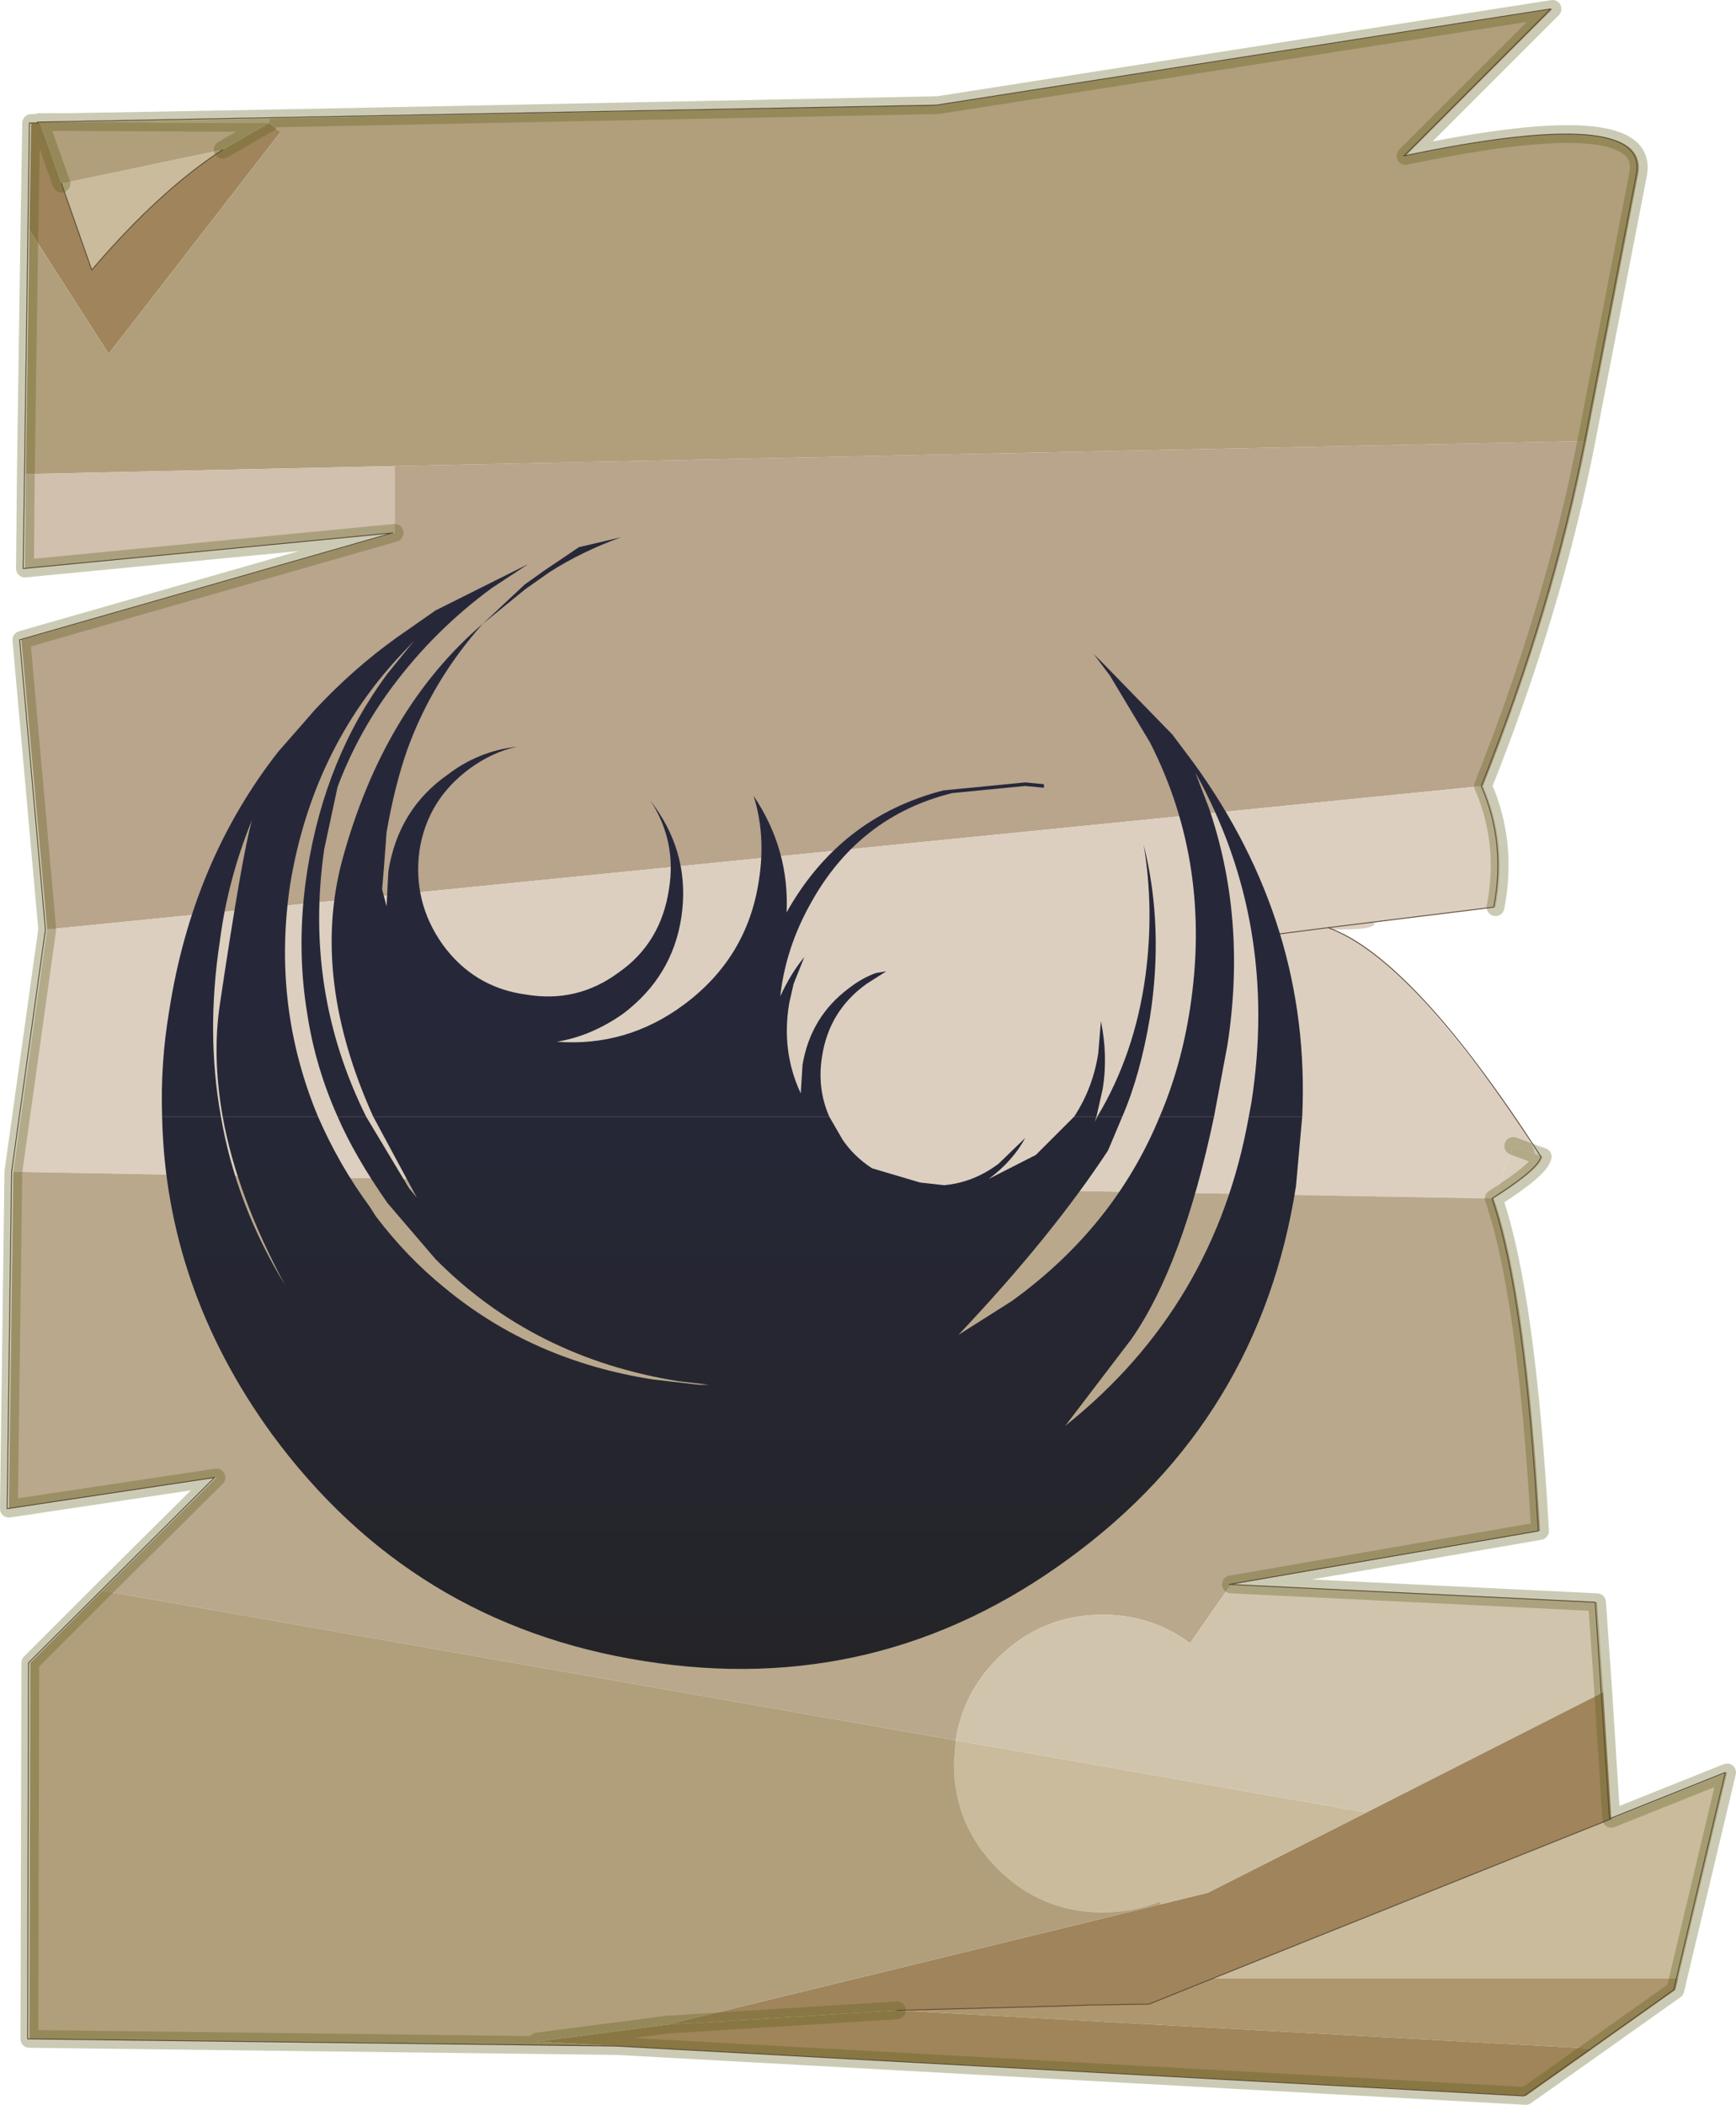 <?xml version="1.0"?>
<svg xmlns="http://www.w3.org/2000/svg" xmlns:xlink="http://www.w3.org/1999/xlink" width="97.45px" height="118.1px"><g transform="matrix(1, 0, 0, 1, -226.35, -140.9)"><use xlink:href="#object-0" width="97.45" height="118.1" transform="matrix(1, 0, 0, 1, 226.35, 140.9)"/><use xlink:href="#object-1" width="64.05" height="63.5" transform="matrix(1, 0, 0, 1, 235.45, 171.05)" style="mix-blend-mode: multiply"/></g><defs><g transform="matrix(1, 0, 0, 1, 0.4, 0.5)" id="object-0"><path fill-rule="evenodd" fill="#b9a48c" stroke="none" d="M88.65 24.25Q86.8 33.7 82.85 43.6L2.25 51.65L0.8 35.4L21.75 29.4L21.75 25.65L88.65 24.25"/><path fill-rule="evenodd" fill="#dccfc0" stroke="none" d="M82.85 43.6Q84.25 46.8 83.55 50.4L76.75 51.25Q76.95 51.7 74.35 51.65Q77.1 52.5 81.45 57.95Q85.75 63.35 85.75 64.25L84.55 63.8L83.45 66.75L0.35 65.25L2.25 51.65L82.85 43.6"/><path fill-rule="evenodd" fill="#dacebc" stroke="none" d="M85.75 64.25L86.2 64.4Q86.05 65.1 83.45 66.75L84.55 63.8L85.75 64.25"/><path fill-rule="evenodd" fill="#b9a88c" stroke="none" d="M83.45 66.75Q85.3 72.1 86.05 85.4L68.7 88.4L66.4 91.7Q64.25 90.1 61.5 90.1Q58.05 90.1 55.6 92.55Q53.65 94.5 53.25 97.15L5.35 88.75L11.75 82.4L0.1 84.15L0.35 65.25L83.45 66.75"/><path fill-rule="evenodd" fill="#d1c4ad" stroke="none" d="M68.7 88.4L89.25 89.4L89.6 94.45L76.3 101.2L53.25 97.15Q53.65 94.5 55.6 92.55Q58.05 90.1 61.5 90.1Q64.25 90.1 66.4 91.7L68.7 88.4"/><path fill-rule="evenodd" fill="#9f845c" stroke="none" d="M89.6 94.45L90.05 101.55L67.7 110.5L64.1 111.95L60.85 112L59.4 112.05L49.95 112.3L37.05 113.1L64.75 106.35L67.4 105.7L76.3 101.2L89.6 94.45M1.25 12.4L1.35 6.4L1.85 6.4L3.05 9.8L4.75 14.65Q8.55 10.2 12.1 7.9L14.7 6.4L15.35 6.9L5.7 19.35L1.25 12.4"/><path fill-rule="evenodd" fill="#c9bb9c" stroke="none" d="M90.05 101.55L96.55 98.95L93.8 110.5L67.7 110.5L90.05 101.55M3.55 6.35L14.7 6.15L14.7 6.4L3.55 6.35M3.05 9.8L12.1 7.9Q8.55 10.2 4.75 14.65L3.05 9.8M53.25 97.15L76.3 101.2L67.4 105.7L64.75 106.35L64.7 106.2Q63.2 106.8 61.5 106.8Q58.05 106.8 55.6 104.35Q53.15 101.9 53.15 98.45L53.25 97.15"/><path fill-rule="evenodd" fill="#ae966f" stroke="none" d="M93.8 110.5L93.65 111.15L89 114.45L49.95 112.3L59.4 112.05L60.85 112L64.1 111.95L67.7 110.5L93.8 110.5"/><path fill-rule="evenodd" fill="#9f8559" stroke="none" d="M89 114.45L85.25 117.1L34.25 114.3L29.75 114.05L37.05 113.1L49.95 112.3L89 114.45"/><path fill-rule="evenodd" fill="#b19f7b" stroke="none" d="M34.25 114.3L1.25 113.9L1.3 92.8L5.35 88.75L53.25 97.15L53.15 98.45Q53.15 101.9 55.6 104.35Q58.05 106.8 61.5 106.8Q63.2 106.8 64.7 106.2L64.75 106.35L37.05 113.1L29.75 114.05L34.25 114.3M1.05 26.1L1.25 12.4L5.7 19.35L15.35 6.9L14.7 6.4L12.1 7.9L3.05 9.8L1.85 6.4L1.8 6.35L3.55 6.35L14.7 6.4L14.7 6.15L52.25 5.4L86.75 0L78.5 8.25Q92.35 5.35 91.55 9.3L88.65 24.25L21.75 25.65L1.05 26.1"/><path fill-rule="evenodd" fill="#d1c0ad" stroke="none" d="M21.75 29.4L1 31.4L1.05 26.1L21.75 25.65L21.75 29.4"/><path fill="none" stroke="#595916" stroke-opacity="0.314" stroke-width="1" stroke-linecap="round" stroke-linejoin="round" d="M88.65 24.25Q86.8 33.7 82.85 43.6Q84.25 46.8 83.55 50.4M85.75 64.25L86.2 64.4Q86.05 65.1 83.45 66.75Q85.3 72.1 86.05 85.4L68.7 88.4L89.25 89.4L89.6 94.45L90.05 101.55L96.55 98.95L93.8 110.5L93.65 111.15L89 114.45L85.25 117.1L34.25 114.3L1.25 113.9L1.3 92.8L5.35 88.75L11.75 82.4L0.1 84.15L0.35 65.25L2.25 51.65L0.8 35.4L21.75 29.4L1 31.4L1.05 26.1L1.25 12.4L1.35 6.4L1.85 6.4L1.8 6.35L3.55 6.35L14.7 6.15L52.25 5.4L86.75 0L78.5 8.25Q92.35 5.35 91.55 9.3L88.65 24.25M84.55 63.8L85.75 64.25M12.1 7.9L14.7 6.4L3.55 6.35M1.85 6.4L3.05 9.8M37.05 113.1L29.75 114.05L34.25 114.3M37.05 113.1L49.95 112.3"/><path fill="none" stroke="#5b4935" stroke-width="0.05" stroke-linecap="round" stroke-linejoin="round" d="M12.1 7.9Q8.55 10.2 4.75 14.65L3.05 9.8M67.7 110.5L64.1 111.95L60.85 112L59.4 112.05L49.95 112.3M67.7 110.5L90.05 101.55"/><path fill="none" stroke="#5b4935" stroke-width="0.05" stroke-linecap="round" stroke-linejoin="round" d="M82.75 43.6Q84.15 46.8 83.45 50.4L74.15 51.55Q78.9 53.25 86.1 64.4Q85.95 65.1 83.35 66.75Q85.2 72.1 85.95 85.4L68.6 88.4L89.15 89.4L89.95 101.55L96.45 98.95L93.55 111.15L85.15 117.1L34.15 114.3L1.15 113.9L1.2 92.8L11.65 82.4L0 84.15L0.25 65.25L2.15 51.65L0.7 35.4L21.65 29.4L0.9 31.4L1.25 6.4L1.75 6.4L1.7 6.35L52.15 5.4L86.65 0L78.4 8.25Q92.25 5.35 91.45 9.3L88.55 24.25Q86.7 33.7 82.75 43.6M74.15 51.55L70.25 52.05"/></g><g transform="matrix(1, 0, 0, 1, 0, 0)" id="object-1"><use xlink:href="#object-2" width="64.05" height="63.5" transform="matrix(1, 0, 0, 1, 0, 0)"/></g><g transform="matrix(1, 0, 0, 1, 0, 0)" id="object-2"><path fill-rule="evenodd" fill="url(#gradient-Le93d6c1ea0f475c4538653d2edb63010)" stroke="none" d="M13.2 5.6Q10.75 7.35 8.6 9.65L6.5 12.05Q1.7 18.2 0.4 26.55Q-0.1 29.5 0 32.5L3.3 32.5Q2.45 27.8 3.25 22.6Q3.7 19.15 5.05 15.85Q4.5 17.75 3.25 26.15Q2.8 29.1 3.4 32.5L8.75 32.5Q6.15 26.25 7.2 19.4Q8.45 11.95 13.3 6.7L14.15 5.8L12.65 7.65Q9.15 12.35 8.15 18.7Q7.5 22.85 8.15 26.75Q8.6 29.7 9.85 32.5L11.45 32.5Q7.95 25.45 9.1 17.5L9.85 14Q11 10.95 12.95 8.35Q15.3 5.2 18.5 2.85L20.55 1.5L15.35 4.1L13.2 5.6"/><path fill-rule="evenodd" fill="url(#gradient-L374f8dd2b9fdf0fe8176750806f8d519)" stroke="none" d="M49.5 13.85L48.45 13.75L43.85 14.2Q38.05 15.7 35.05 21.05L35.05 21.15Q35.25 17.55 33.2 14.5Q33.9 16.7 33.5 19.25Q32.85 23.6 29.25 26.25Q26.05 28.6 22.15 28.3Q24.05 28 25.85 26.75Q28.65 24.65 29.15 21.3Q29.65 17.9 27.65 15.1L27.4 14.75Q28.9 17.05 28.45 19.75Q28 22.75 25.65 24.4Q23.3 26.15 20.4 25.65Q17.5 25.25 15.75 22.85Q14.05 20.45 14.45 17.55Q14.9 14.7 17.3 12.95Q18.55 12.05 19.9 11.75Q17.75 12 16.05 13.3Q13.25 15.25 12.7 18.75L12.6 20.7L12.35 19.75L12.45 18.55L12.6 16.55Q13.05 13.95 13.75 11.95Q15.15 8.05 18 4.85Q12.4 9.65 10.1 18.15Q8.35 24.75 11.85 32.5L37.45 32.5Q36.75 30.9 37.05 29.1Q37.45 26.55 39.55 25.05L40.65 24.35L40.05 24.45Q39.25 24.75 38.55 25.3Q36.4 26.9 35.95 29.6L35.85 31.2Q34.75 28.85 35.2 26.15L35.45 25.05L36.05 23.55Q35.3 24.45 34.7 25.75Q35 23.05 36.4 20.55Q39.1 15.65 44.35 14.35L48.45 13.95L49.5 14.05L49.5 13.85"/><path fill-rule="evenodd" fill="url(#gradient-Ld587664ba2c1ef7eb8eac1f822bf6b19)" stroke="none" d="M61.15 31.7L61 32.5L64 32.5Q64.5 21.75 57.9 12.65L56.7 11.05L56.5 10.85L52.85 7.1L52.3 6.55L53.2 7.75L55.45 11.5Q58.95 18.35 57.7 26.45Q57.2 29.7 56 32.5L59.05 32.5L59.8 28.5Q60.9 21.4 58.75 15.15L58 13.2Q62.7 21.65 61.15 31.7"/><path fill-rule="evenodd" fill="url(#gradient-Lf938f027d979a9247ac4d228a5fd8a1d)" stroke="none" d="M52.7 27.15L52.55 28.95Q52.25 30.9 51.2 32.5L52.45 32.5L52.8 30.95Q53.1 29.1 52.7 27.15"/><path fill-rule="evenodd" fill="url(#gradient-L87fa3fbd5ab002f5ca396d18ac5376e1)" stroke="none" d="M55.1 17.25Q55.7 20.85 55.2 24.6Q54.6 29 52.5 32.5L53.9 32.5Q54.9 30.2 55.45 26.95Q56.25 21.85 55.1 17.25"/><path fill-rule="evenodd" fill="url(#gradient-Lcff12f5194657f7add0b6c4bb8615b7d)" stroke="none" d="M64 32.5L61 32.5Q59.1 43.15 50.7 49.85L54.4 45Q57.3 40.85 59.05 32.5L56 32.5Q53.45 38.7 47.7 42.85L44.7 44.75Q49.95 39.2 53.1 34.4L53.9 32.5L52.5 32.5L52.35 32.8L52.45 32.5L51.2 32.5L49.05 34.65L46.4 36Q47.75 35 48.45 33.7L46.95 35.15Q45.55 36.2 43.9 36.35L42.55 36.2L39.85 35.4Q38.85 34.75 38.2 33.8L37.45 32.5L11.85 32.5L14.3 37.05L13.85 36.5L11.45 32.5L9.85 32.5Q10.8 34.7 12.65 37.35L15.35 40.5Q20.85 46.05 29 47.35L30.7 47.55L30.15 47.55L27.55 47.25Q20.8 46.2 15.85 42.1Q13.75 40.4 12 38.1L11.65 37.55Q9.95 35.25 8.75 32.5L3.4 32.5Q4.2 36.95 6.9 41.95Q4.15 37.45 3.3 32.5L0 32.5Q0.2 42.1 6.15 50.3Q14 61 27.05 63.05Q40.2 65.15 50.9 57.3Q61.6 49.5 63.65 36.4L64 32.5"/><path fill-rule="evenodd" fill="url(#gradient-L9234415d5c7326d4373da92d628ec246)" stroke="none" d="M23.4 0.55L21.4 1.9L20.35 2.65L18 4.85L20.4 2.9L21.75 1.95Q23.55 0.8 25.75 0L23.4 0.55"/></g><linearGradient gradientTransform="matrix(0, 0.025, -0.025, 0, 10.3, 45.55)" gradientUnits="userSpaceOnUse" spreadMethod="pad" id="gradient-Le93d6c1ea0f475c4538653d2edb63010" x1="-819.2" x2="819.2"><stop offset="0" stop-color="#26283a" stop-opacity="1"/><stop offset="1" stop-color="#242427" stop-opacity="1"/></linearGradient><linearGradient gradientTransform="matrix(0, 0.025, -0.025, 0, 29.5, 45.55)" gradientUnits="userSpaceOnUse" spreadMethod="pad" id="gradient-L374f8dd2b9fdf0fe8176750806f8d519" x1="-819.2" x2="819.2"><stop offset="0" stop-color="#26283a" stop-opacity="1"/><stop offset="1" stop-color="#242427" stop-opacity="1"/></linearGradient><linearGradient gradientTransform="matrix(0, 0.025, -0.025, 0, 58.2, 45.55)" gradientUnits="userSpaceOnUse" spreadMethod="pad" id="gradient-Ld587664ba2c1ef7eb8eac1f822bf6b19" x1="-819.2" x2="819.2"><stop offset="0" stop-color="#26283a" stop-opacity="1"/><stop offset="1" stop-color="#242427" stop-opacity="1"/></linearGradient><linearGradient gradientTransform="matrix(0, 0.025, -0.025, 0, 52.05, 45.55)" gradientUnits="userSpaceOnUse" spreadMethod="pad" id="gradient-Lf938f027d979a9247ac4d228a5fd8a1d" x1="-819.2" x2="819.2"><stop offset="0" stop-color="#26283a" stop-opacity="1"/><stop offset="1" stop-color="#242427" stop-opacity="1"/></linearGradient><linearGradient gradientTransform="matrix(0, 0.025, -0.025, 0, 54.15, 45.55)" gradientUnits="userSpaceOnUse" spreadMethod="pad" id="gradient-L87fa3fbd5ab002f5ca396d18ac5376e1" x1="-819.2" x2="819.2"><stop offset="0" stop-color="#26283a" stop-opacity="1"/><stop offset="1" stop-color="#242427" stop-opacity="1"/></linearGradient><linearGradient gradientTransform="matrix(0, 0.025, -0.025, 0, 32, 45.55)" gradientUnits="userSpaceOnUse" spreadMethod="pad" id="gradient-Lcff12f5194657f7add0b6c4bb8615b7d" x1="-819.2" x2="819.2"><stop offset="0" stop-color="#26283a" stop-opacity="1"/><stop offset="1" stop-color="#242427" stop-opacity="1"/></linearGradient><linearGradient gradientTransform="matrix(0, 0.025, -0.025, 0, 21.85, 45.55)" gradientUnits="userSpaceOnUse" spreadMethod="pad" id="gradient-L9234415d5c7326d4373da92d628ec246" x1="-819.2" x2="819.2"><stop offset="0" stop-color="#26283a" stop-opacity="1"/><stop offset="1" stop-color="#242427" stop-opacity="1"/></linearGradient></defs></svg>
